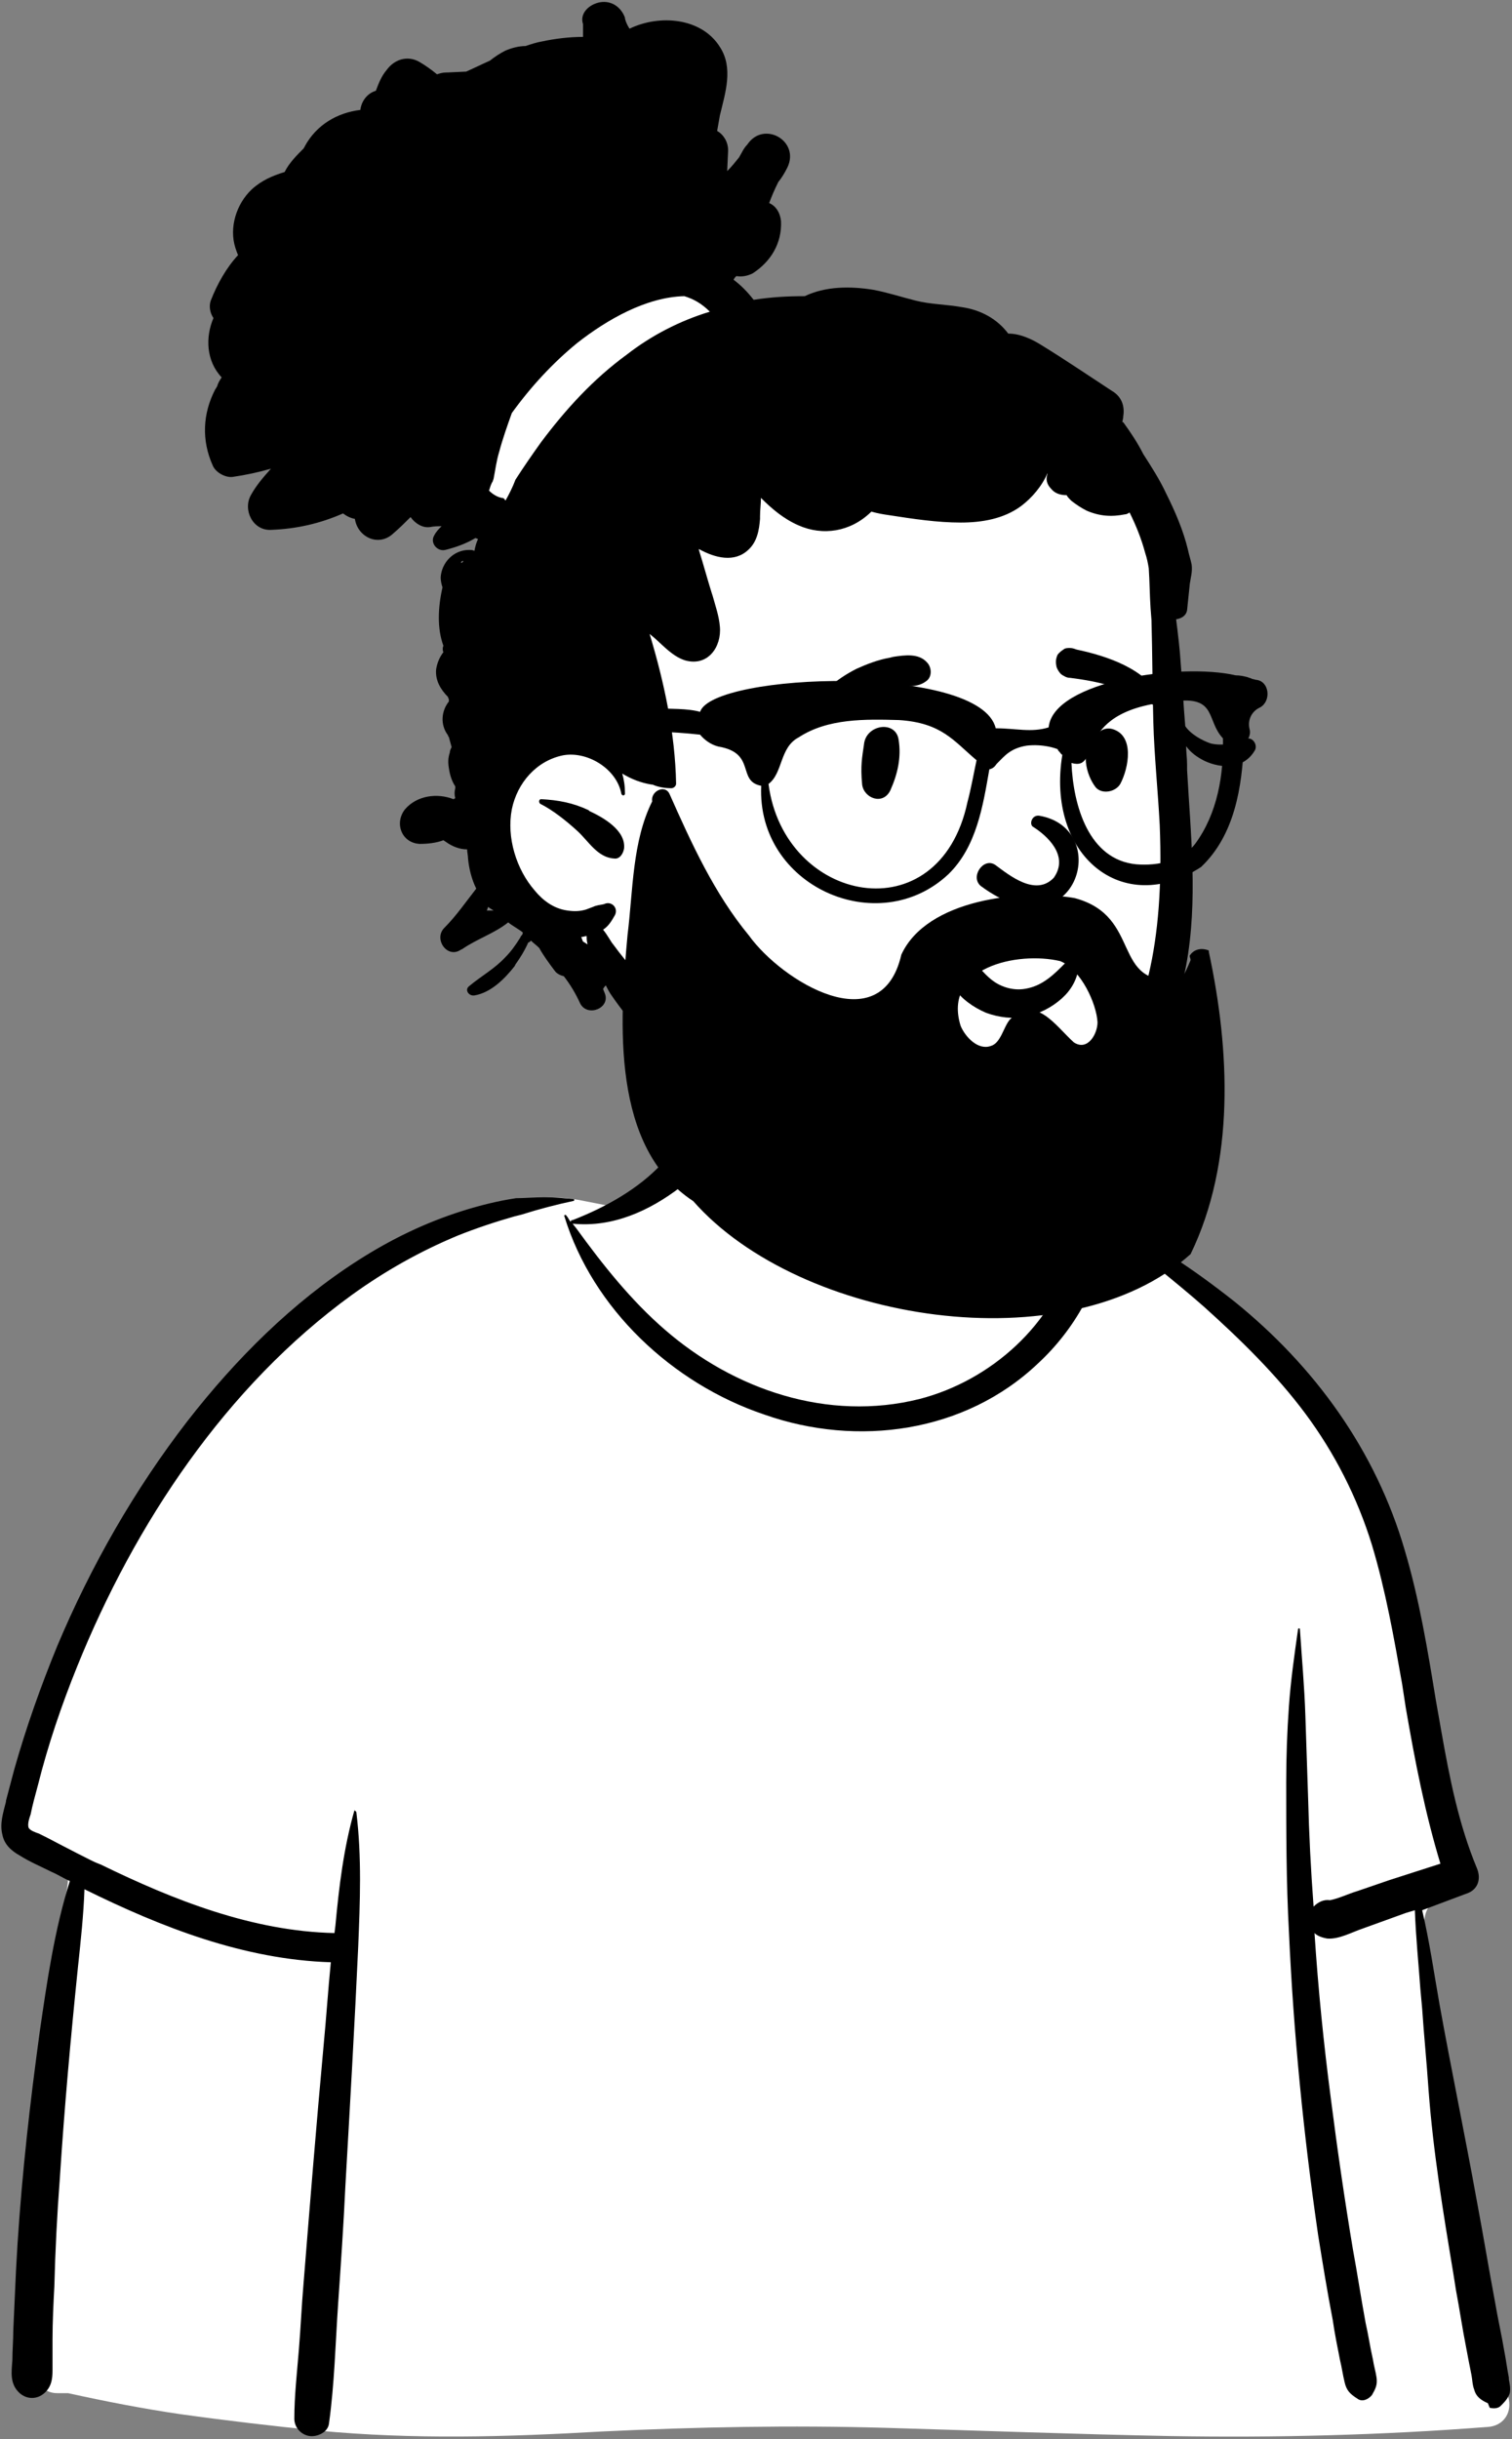 <?xml version="1.0" encoding="UTF-8"?><svg xmlns="http://www.w3.org/2000/svg" xmlns:xlink="http://www.w3.org/1999/xlink" height="267.2" preserveAspectRatio="xMidYMid meet" version="1.0" viewBox="-0.0 -0.2 165.7 267.2" width="165.7" zoomAndPan="magnify"><rect x="-0.0" y="-0.2" width="165.7" height="267.2" fill="#808080" stroke="none"/><g><g><g><g><g><g clip-rule="evenodd" fill-rule="evenodd"><g id="change1_2"><path d="M128.5,99.3c-0.9-4.8-1.6-9.6-2.3-14.5 c-0.3-2.3-0.7-4.6-1-6.9c-0.2-1.6-0.5-3.5,0.6-4.6c1.5-1.7,2.9-3.1,3.1-5.5c0.2-2.3-0.6-4.7-1.1-6.9c-1-4.6-2.3-9.2-3.6-13.7 c-1.4-4.6-2.9-9.1-4.5-13.7c-1.5-4.2-2.9-8.5-4.8-12.6c-3.6-7.7-9.7-13.4-17.2-17.2C95.8,2.8,92-0.6,90-1.4 c-1.8-0.7-1.8,1.3-3.6,0.6c-1.4-0.6-2.7-1.4-3.5-2.8c-0.9-1.5-3-3.6-3.4-5.3c-0.7-3.7,0.1-6.8-2.6-9.5c-2.3-2.5-5.4-4.1-8.7-5 c-7.1-2-16.6-0.6-20.9,6c-2,3.2-2.8,7-5.5,9.5c-2.4,2.2-1.9,3.8-5,4.9c-0.2,0.1-5-1-5.2-0.9c-3.4-0.7-6.7,1.3-9.8,2.5 c-4.7,1.8-9.1,4.1-13.3,6.8C0.2,11-7,18.2-12.9,26.3c-6,8.2-10.7,17.4-14,27c-0.8,2.3-1.5,4.7-2.2,7.1 c-0.4,1.3-0.7,2.7-0.3,4.1c0.4,1.1,1.1,1.9,2.1,2.6c1.3,0.9,3.8,1.5,3.7,3.3c0,1.4-0.5,2.9-0.7,4.2c-0.3,1.6-0.5,3.3-0.7,4.9 c-1,7.5-1.8,15-2.2,22.5c-0.3,7.4-0.6,15-0.1,22.4c0,0.5,0.2,0.9,0.4,1.3c-0.2,0.1-0.2,0.5,0,0.6c0.2,0,0.4,0.1,0.6,0.1 c0.4,0.3,0.9,0.5,1.5,0.5c0.4,0,0.8,0,1.2,0c4.1,0.9,8.2,1.7,12.3,2.3c5,0.7,10.1,1.3,15.1,1.8c10.4,1,20.7,0.7,31.1,0.1 c10.4-0.5,20.8-0.7,31.1-0.4c10.4,0.3,20.8,0.7,31.2,0.9c11.6,0.2,23.2-0.1,34.8-1c1.6-0.1,2.6-1.4,2.3-3 C132.3,118.2,130.2,108.8,128.5,99.3z" fill="#FFF" transform="translate(31.056 135.053)"/></g><g id="change2_4"><path d="M28.6-4.1c1.1,0,2.2,0.1,3.2,0.2c0.1,0,0.1,0.2,0,0.2 c-1.9,0.4-3.8,0.9-5.7,1.5L25.3-2c-2.1,0.6-4.2,1.3-6.2,2.1c-4.1,1.7-8,3.9-11.6,6.5c-13.8,10-23.8,25.1-30.1,40.7 c-1.7,4.2-3.2,8.6-4.3,13c-0.3,1.1-0.6,2.2-0.8,3.2c-0.1,0.3-0.4,1.1-0.2,1.5c0.2,0.3,0.8,0.5,1.1,0.6l1,0.5 c1.9,1,5,2.6,5.3,2.7l0.5,0.2c8,3.9,16.6,7.3,25.6,7.5l0.1-0.8l0,0c0.4-4.3,0.9-8.5,2.1-12.7C7.7,63.1,8,63.1,8,63.3 c0.6,4.9,0.4,9.8,0.2,14.7c-0.4,8.7-0.9,17.4-1.4,26.1c-0.2,4.3-0.5,8.7-0.8,13c-0.3,4.4-0.4,8.8-1,13.1 c-0.1,1-1.3,1.5-2.1,1.4c-0.9-0.1-1.7-0.9-1.7-1.9c0-2.5,0.3-5.1,0.5-7.6c0.2-2.4,0.3-4.8,0.5-7.1c0.7-8.7,1.4-17.4,2.2-26.1 c0.3-3.1,0.5-6.2,0.8-9.2c-9.5-0.3-18.5-3.8-27-8c-0.1,2.8-0.4,5.6-0.7,8.4c-0.8,7.8-1.5,15.5-2,23.3 c-0.3,3.9-0.5,7.9-0.6,11.8c-0.1,1.9-0.2,3.9-0.2,5.8c0,0.6,0,1.3,0,1.9l0,1.5c0,0.9-0.1,1.8-0.9,2.5c-0.8,0.7-1.9,0.7-2.7,0 c-1.1-1-0.9-2.3-0.8-3.6c0-1.1,0.1-2.2,0.1-3.3c0.1-2.2,0.2-4.4,0.3-6.6c0.4-7.7,1.2-15.5,2.2-23.1l0.4-3 c0.8-5.5,1.6-11.1,3.3-16.5c-0.7-0.3-1.3-0.7-2-1c-1.2-0.6-2.4-1.1-3.5-1.8c-0.9-0.5-1.7-1.2-1.9-2.3 c-0.3-1.2,0.1-2.4,0.4-3.6l0-0.1c0.3-1.1,0.6-2.3,0.9-3.4c1.3-4.6,2.9-9.1,4.7-13.5c3.7-8.8,8.5-17.2,14.3-24.7 c5.3-6.8,11.5-13,18.7-17.6c3.6-2.3,7.3-4.1,11.4-5.4c1.9-0.6,3.9-1.1,5.9-1.4C26.4-4,27.5-4.1,28.6-4.1z M47.6-18.1 c1.3-1.4,3.8,0,3.2,1.9c-1.4,4.3-3.7,8.2-7.3,11c-3.4,2.6-7.4,4.4-11.7,4c0,0-0.1,0-0.1,0l0.4,0.5c2.9,4,6,7.9,9.7,11.1 C49.4,17,59.7,20.5,69.7,18c7.8-2,14.8-8.2,16.8-16.1c-0.3,0.1-0.6,0.2-1,0.1c-1.6-0.4-3.2-2.1-4.3-3.3 c-1.1-1.3-2-2.8-2.7-4.4c-1.2-3-1.6-6.8,0.1-9.7c0.2-0.4,0.7-0.2,0.7,0.2l0.1,0.5c0.3,2.7,0.7,5.3,2,7.7 c0.6,1.2,1.4,2.4,2.3,3.4C84-3,84.6-2.4,85.1-2c0.6,0.4,1.2,0.8,1.7,1.3l0.1,0.1l0,0c0.1-1.1,0.9-1.5,1.6-1.5 c0.7,0,1.5,0.3,1.9,0.5l0,0c4.9,2.4,9.5,5.5,13.8,8.9c8.8,7.1,15.5,16.3,18.7,27.3c1.6,5.4,2.5,10.9,3.4,16.4l0.6,3.4 c0.9,5.1,1.9,10.2,3.9,15c0.5,1.2,0.1,2.4-1.2,2.8c-1.6,0.6-3.2,1.2-4.8,1.8c0.8,3.4,1.3,6.9,1.9,10.3 c1.3,7.2,2.8,14.4,4.1,21.6c0.7,3.7,1.3,7.4,2,11.1c0.3,1.8,0.7,3.5,1,5.3c0.2,1,0.3,1.9,0.5,2.9l0,0.2c0.1,0.5,0.2,1,0.1,1.5 c-0.2,0.6-0.6,1-1,1.4c-0.3,0.3-0.8,0.3-1.2,0.2L132,128c-0.7-0.3-1.3-0.7-1.5-1.5c-0.2-0.5-0.2-1.1-0.3-1.6 c-0.2-1-0.4-2-0.6-3.1c-0.4-2-0.7-4.1-1.1-6.2l-0.3-1.9c-1.1-6.6-2.2-13.3-2.7-20c-0.2-3-0.5-5.9-0.7-8.9l-0.2-2.2 c-0.2-2.8-0.5-5.7-0.6-8.6l-1,0.3l0,0l-4.7,1.7l0,0c-1.2,0.4-2.6,1.2-3.9,1.1c-0.6-0.1-1.1-0.3-1.4-0.6 c0.4,6.1,1,12.1,1.8,18.2c0.7,5.5,1.5,11,2.4,16.4c0.5,2.7,0.9,5.4,1.4,8.1c0.3,1.3,0.5,2.7,0.8,4c0.1,0.7,0.3,1.3,0.4,2 c0.1,0.8-0.1,1.2-0.5,1.9c-0.4,0.5-1.1,0.8-1.6,0.4c-0.8-0.5-1.2-0.9-1.4-1.8c-0.2-0.8-0.3-1.6-0.5-2.4 c-0.3-1.5-0.6-3-0.8-4.4c-0.6-3.1-1.1-6.2-1.6-9.3c-1.6-11-2.7-22.1-3.2-33.2c-0.3-5.5-0.3-11-0.3-16.4c0-2.8,0.1-5.6,0.3-8.4 c0.2-2.8,0.6-5.6,1-8.4c0-0.1,0.2-0.1,0.2,0c0.2,3.1,0.5,6.3,0.6,9.5c0.1,3,0.2,6,0.3,9c0.1,4,0.3,7.9,0.6,11.9 c0.5-0.5,1.1-0.8,1.8-0.7c1-0.2,2-0.7,3-1l3.5-1.2l0,0c1.9-0.6,3.7-1.2,5.6-1.8c-1.7-5.6-2.8-11.3-3.8-17.1l-0.4-2.6 c-0.9-5.1-1.8-10.2-3.3-15.2c-1.6-5.2-4.1-10.1-7.3-14.4c-3.2-4.3-7.1-8.1-11.1-11.7c-3.4-3-7.1-5.8-10.6-8.8 c0,0.2,0,0.4,0,0.7c-0.7,5.5-3.6,10.6-7.6,14.3c-8,7.6-19.8,9.2-30,5.6C42.6,16.3,33.9,8.1,30.8-2C30.7-2.2,31-2.2,31-2.1 c0.2,0.2,0.3,0.5,0.5,0.7c0-0.1,0-0.2,0.2-0.2C35.3-3,38.9-5,41.5-7.8c1.3-1.4,2.5-2.9,3.4-4.6c0.4-0.8,0.8-1.6,1.1-2.5 l0.1-0.2C46.5-16.1,46.8-17.2,47.6-18.1z" fill="inherit" transform="translate(31.056 135.053)"/></g></g><g clip-rule="evenodd" fill-rule="evenodd"><g id="change1_1"><path d="M48.9,34c-0.5-6.5,0.3-13.3-2.2-19.5 C42.3,4.2,30.1,0.8,20.6-3.1C16.8-4.2,4-4.4-0.5-5.8C-10.6-9.2-13-13.2-21-6.8c-1.4,1.1-2.2,2.3-2.8,3.9l0,0 c-0.2,0.7,0,1.4,0.4,1.9c-3.5,3.6-4.9,8.9-3.1,13.6c5.8,12.3,5.5,18.9,3.7,32.2c-2.4,12.3,3.1,16.9,12.4,23.6 c-0.4,0.7-0.5,1.7,0,2.3c10.7,15,30.9,22.2,48.2,14.6c7-3.1,10.2-10.6,11.9-17.4c2.1-7.6,2.7-15.5,1-23.2 C50.1,41.1,49.2,37.6,48.9,34z" fill="#FFF" transform="translate(78.592 38.043)"/></g><g id="change2_3"><path d="M-12.8-38c1.3-0.2,2.3,0.6,2.7,1.7l0,0.1c0.1,0.4,0.3,0.8,0.5,1.1 c3.3-1.6,7.9-1.2,9.9,2c1.5,2.3,0.6,5,0,7.5L0-23.9c0.7,0.4,1.2,1.2,1.2,2.1l0,0.1l-0.1,2.2c0.5-0.5,0.9-1,1.3-1.5 c0.3-0.5,0.5-1,0.9-1.4c1.8-2.7,5.8-0.4,4.4,2.5c-0.3,0.6-0.6,1.1-1,1.6c-0.4,0.8-0.7,1.5-1,2.3c0.7,0.3,1.2,1,1.3,2 c0.1,2.4-1.1,4.4-3.1,5.7C3.3-8,2.7-7.9,2.1-8C2-7.9,1.9-7.8,1.8-7.6C2.6-7,3.3-6.3,4-5.4c1.9-0.3,3.7-0.4,5.6-0.4 c2.3-1.1,5-1.1,7.5-0.7c1.6,0.3,3.1,0.8,4.7,1.2c1.6,0.4,3.3,0.4,5,0.7c2.1,0.3,3.9,1.3,5.1,2.9c1.3,0,2.6,0.6,3.7,1.3 c2.6,1.6,5.1,3.3,7.7,5c1,0.6,1.4,1.6,1.2,2.8l0,0.1l-0.1,0.5L44.5,8c0.8,1.1,1.6,2.3,2.2,3.5c0.9,1.4,1.8,2.8,2.5,4.3 c1,2,1.9,4.1,2.4,6.2c0.1,0.5,0.3,1.1,0.4,1.6c0.1,0.8-0.1,1.4-0.2,2.1c-0.1,1-0.2,1.9-0.3,2.9c-0.1,0.6-0.6,0.9-1.2,1 c0.2,1.6,0.4,3.2,0.5,4.8c0.2,2.3,0.3,4.6,0.5,6.9c0.6,0.9,1.9,1.6,2.8,1.9c1.3,0.3,2.6,0,3.8-0.5c0.8-0.3,1.4,0.7,1,1.3 c-1.2,2-3.6,2-5.5,1.1c-0.8-0.4-1.5-0.9-2-1.6c0,0.7,0.1,1.3,0.1,2l0,0.6c0.4,7.1,1.2,14.4-0.1,21.4 C49.1,79.7,39,89,26.7,89.7c-6.4,0.4-11.8-1.5-14.5-2.6c-2.7-1.1-1.6-3.2,0.2-2.6c3.2,1.1,9.1,2.7,14.3,2 c12.4-1.6,22.9-7.8,21.8-34.4c-0.2-3.8-0.6-7.6-0.7-11.3c-0.1-3.7-0.1-7.4-0.2-11.1l-0.1-1.3c-0.1-1.5-0.1-2.9-0.2-4.4 c-0.1-0.6-0.2-1.1-0.4-1.7c-0.4-1.5-1-3-1.7-4.4c-0.2,0.1-0.3,0.2-0.5,0.2c-1.5,0.3-2.8,0.2-4.2-0.4c-0.6-0.3-1.2-0.7-1.7-1.1 c-0.2-0.2-0.4-0.4-0.5-0.6c-0.7,0-1.3-0.2-1.7-0.7c-0.5-0.5-0.6-1.1-0.4-1.6l0-0.1l0,0c-0.6,1.4-1.7,2.7-2.9,3.6 c-1.9,1.4-4.3,1.8-6.6,1.8c-2.6,0-5.2-0.4-7.8-0.8c-0.7-0.1-1.3-0.2-2-0.4c0,0-0.1,0.1-0.1,0.1c-2.2,2.1-5.2,2.6-7.9,1.4 c-1.6-0.7-2.9-1.8-4.1-3c0,0.7-0.1,1.3-0.1,2l0,0.3c-0.1,1.2-0.3,2.5-1.3,3.4c-1.5,1.4-3.6,0.9-5.4-0.1c0,0,0,0.1,0,0.1 c0.5,1.6,0.9,3.1,1.4,4.7l0.1,0.3c0.3,1.1,0.7,2.2,0.8,3.4c0.2,2.2-1.3,4.4-3.8,3.7c-1.3-0.4-2.3-1.5-3.3-2.4l-0.6-0.5 c1.6,5.3,2.8,10.9,2.9,16.4c0,0.3-0.3,0.5-0.5,0.5c-0.7,0-1.4-0.1-2.1-0.4c0,0-0.1,0-0.1,0c-1.2-0.2-2.2-0.6-3.2-1.2 c0.2,0.7,0.3,1.4,0.3,2.2c0,0.2-0.3,0.3-0.4,0c-0.5-2.7-3.7-4.7-6.4-4.2c-2.9,0.6-5,3-5.6,5.9c-0.6,3.1,0.5,6.6,2.5,8.9 c0.9,1.1,2.1,2,3.6,2.2c0.7,0.1,1.3,0.1,2-0.1c0.3-0.1,0.5-0.2,0.8-0.3c0.4-0.2,0.8-0.2,1.2-0.3c0.8-0.4,1.6,0.4,1.2,1.2 c-0.4,0.7-0.7,1.2-1.3,1.6c0.5,0.6,0.9,1.4,1.1,1.6c0.8,1.1,1.7,2.2,2.6,3.2c1,1,2,2,3.1,2.8l0.5,0.4c1.1,0.8,2,1.6,2.7,2.8 c0.6,0.9-0.2,2.2-1.3,2.2c-3.4,0-5.9-3.1-7.7-5.7c-0.3-0.4-0.5-0.8-0.7-1.2c-0.1,0.1-0.2,0.2-0.3,0.4l0.2,0.5 c0.6,1.6-1.9,2.6-2.7,1.1c-0.5-1.1-1.1-2.1-1.8-3c-0.4-0.1-0.8-0.3-1-0.6c-0.6-0.8-1.2-1.6-1.7-2.5c-0.3-0.3-0.6-0.5-0.9-0.8 c-0.1,0.1-0.2,0.2-0.3,0.2c-0.4,0.9-0.9,1.7-1.4,2.4l-0.1,0.2c-1.1,1.4-2.6,2.9-4.4,3.2c-0.6,0.1-1.1-0.6-0.6-1 c1.3-1.1,2.8-1.9,4-3.2c0.6-0.6,1.1-1.3,1.6-2.1l0.1-0.2c0.1-0.1,0.2-0.2,0.2-0.4c-0.5-0.4-1.1-0.7-1.6-1.1 c-1.5,1.2-3.4,1.8-5,2.9l-0.2,0.1c-1.5,1-3-1.2-1.8-2.4c1.3-1.3,2.4-2.9,3.5-4.3c-0.5-1-0.8-2.2-0.9-3.3c0-0.3-0.1-0.7-0.1-1 c-0.8,0-1.6-0.3-2.3-0.8l-0.3-0.2c-0.8,0.3-1.7,0.4-2.6,0.4c-2-0.1-2.8-2.3-1.6-3.8c1.3-1.5,3.5-1.8,5.3-1.1 c0.1,0,0.1-0.1,0.2-0.1c-0.1-0.4-0.1-0.7,0-1.1l0-0.2c-0.4-0.6-0.6-1.3-0.7-2c-0.1-0.6-0.1-1.1,0.1-1.7c0-0.2,0.1-0.4,0.2-0.6 c-0.1-0.4-0.2-0.7-0.3-1.1c0,0-0.1-0.1-0.1-0.2c-0.9-1.2-0.7-2.7,0.1-3.7c0-0.1,0-0.1,0-0.2c0-0.1-0.1-0.2-0.1-0.3 c-0.8-0.8-1.4-1.8-1.3-3c0.1-0.7,0.4-1.4,0.8-1.9c-0.1-0.2-0.1-0.5,0-0.7c-0.7-1.9-0.6-4.2-0.1-6.4c-0.1-0.3-0.2-0.7-0.2-1.1 c0.1-1.6,1.4-3,3.1-3c0.2,0,0.4,0,0.6,0.1l0,0c0.1-0.5,0.2-0.9,0.4-1.3c-0.1,0-0.2-0.1-0.3-0.1c-1,0.6-2.1,1-3.3,1.3 c-0.9,0.2-1.7-0.8-1.2-1.6c0.2-0.4,0.5-0.7,0.8-1c-0.4,0-0.8,0-1.3,0.1c-0.8,0.1-1.6-0.4-2.1-1.1c-0.6,0.6-1.2,1.2-1.9,1.8 c-1.6,1.5-3.9,0.4-4.2-1.6c-0.5-0.1-0.9-0.3-1.3-0.6c-2.5,1.1-5.1,1.7-7.9,1.8c-2,0.1-3.1-2.2-2.2-3.8c0.6-1.1,1.4-2,2.2-2.9 c-1.4,0.4-2.8,0.7-4.2,0.9c-0.8,0.1-1.9-0.5-2.2-1.3c-1.2-2.7-1.1-5.6,0.3-8.3c0.1-0.1,0.1-0.2,0.2-0.3c0.1-0.4,0.3-0.7,0.5-1 c-1.7-1.8-1.8-4.4-0.9-6.5c-0.4-0.6-0.5-1.3-0.3-1.9c0.7-1.8,1.7-3.6,3-5c-0.1-0.2-0.2-0.5-0.3-0.8c-0.7-2.2,0.1-4.8,1.8-6.4 c1.1-1,2.3-1.5,3.6-1.9c0.5-1,1.3-1.8,2.1-2.6c0-0.1,0.1-0.1,0.1-0.2c1.3-2.4,3.6-3.7,6.1-4c0.1-0.9,0.7-1.8,1.7-2.1 c0.3-0.8,0.6-1.6,1.2-2.3c0.8-1.1,2.2-1.6,3.5-0.9c0.7,0.4,1.4,0.9,2,1.4c0.3-0.1,0.6-0.2,1-0.2l0.1,0l2.1-0.1 c0.9-0.4,1.7-0.8,2.6-1.2c0.5-0.4,1.1-0.8,1.7-1.1c0.7-0.3,1.5-0.5,2.2-0.5c0.6-0.2,1.2-0.4,1.8-0.5c1.4-0.3,3-0.5,4.5-0.5 c0-0.4,0-0.8,0-1.2l0-0.2C-15.1-36.8-14-37.8-12.8-38z M-14.3,64.3c-0.2,0-0.4,0.1-0.6,0.1c0.1,0.2,0.1,0.3,0.2,0.5 c0.2,0.1,0.3,0.2,0.5,0.3C-14.3,64.8-14.3,64.6-14.3,64.3z M-25.1,61.1l-0.1,0.3c0,0,0,0.1-0.1,0.1c0.3,0,0.6,0,0.9,0l0,0 c0,0-0.1,0-0.1,0C-24.8,61.3-25,61.2-25.1,61.1z M-19.3,49.3c1.9,0.1,3.5,0.4,5.2,1.2l0.1,0.1c1.5,0.7,4,2.1,3.8,4.1 c-0.1,0.6-0.5,1.2-1.1,1.1c-1.8-0.1-2.8-1.9-4-3c-1.2-1.1-2.7-2.3-4.1-3C-19.6,49.6-19.5,49.3-19.3,49.3L-19.3,49.3z M-27.8,23.2C-28.2,23.2-28.1,23.7-27.8,23.2C-27.8,23.3-27.8,23.3-27.8,23.2z M-3.6-5.8c-4.2,0.1-8.5,2.6-11.7,5.1 C-18,1.5-20.4,4.1-22.5,7c-0.5,1.4-1,2.8-1.4,4.3c-0.3,1-0.4,1.9-0.6,2.9l-0.1,0.3c-0.2,0.3-0.3,0.7-0.4,1 c0.4,0.4,0.9,0.7,1.4,0.8c0.2,0,0.3,0.1,0.4,0.3c0.4-0.7,0.8-1.5,1.1-2.3l0,0c0.9-1.4,1.8-2.7,2.8-4.1 c2.7-3.6,5.7-6.9,9.4-9.6c2.7-2.1,5.8-3.7,9.1-4.7C-1.7-5-2.6-5.5-3.6-5.8z" fill="inherit" transform="translate(78.592 38.043)"/></g></g><g id="change2_5"><path clip-rule="evenodd" d="M-4.1,33.4c-1.4-0.6-2.7-1.5-3.6-2.8c-0.3-0.4-0.4-0.9-0.3-1.3 c0.1-0.5,0.4-0.9,0.7-1.2c0.4-0.3,0.8-0.4,1.3-0.4c0.4,0.1,0.8,0.3,1.1,0.7l0.1,0.1c0.6,0.7,1.3,1.4,2.1,1.8 c0.8,0.4,1.7,0.6,2.6,0.5c1.7-0.2,2.9-1.1,4.2-2.4c0.2-0.2,0.3-0.3,0.5-0.5c0.1-0.2,0.2-0.3,0.4-0.3c0.2-0.1,0.4-0.1,0.5,0 c0.2,0.1,0.3,0.2,0.4,0.3C6,28.1,6,28.2,6,28.4c-0.1,1.3-0.8,2.5-1.8,3.4c-1.1,1-2.5,1.7-3.9,2C-1.2,34.1-2.7,33.9-4.1,33.4 L-4.1,33.4z M1,13c1.6,1,4,3.2,2.3,5.6c-2,2.1-4.9-0.3-6.4-1.4c-1.3-0.9-2.8,1.3-1.6,2.3c10.4,7.7,14.6-6.3,6.4-7.7 C0.9,11.7,0.6,12.7,1,13z M-17.5,4c0.2-2.2,3.5-2.7,3.8-0.5c0.3,1.9-0.1,3.7-0.9,5.5c-0.8,1.7-2.9,0.9-3.1-0.6 C-17.9,6.3-17.7,5.4-17.5,4z M7.8,3.1c0.5-0.6,1.1-1,1.9-0.8c2.5,0.7,1.8,4.3,0.9,6c-0.5,0.9-2,1.2-2.7,0.4 C6.8,7.3,6.2,4.6,7.7,3.3C7.7,3.2,7.8,3.1,7.8,3.1z M-14.7-5.5l0.4-0.1C-13-5.8-11.5-6-10.6-5c0.5,0.5,0.6,1.5,0,2 c-1.1,0.9-2.3,0.5-3.6,0.6c-1.1,0.1-2.1,0.2-3.1,0.5c-2.3,0.6-4.1,1.8-6.1,3.1c-0.3,0.2-0.5-0.2-0.4-0.4 c1.1-2.2,3.3-4,5.5-5.1C-17.2-4.8-15.9-5.3-14.7-5.5z M5.5-6.5l0.3,0.1c3.3,0.7,7.6,2.1,9.2,5.3c0.1,0.5,0,0.6-0.1,0.6l0,0 c0,0.1-0.1,0.1-0.3,0.2c-0.1,0-0.1,0-0.2,0c-0.7-0.2-1.3-0.4-1.8-0.7l-0.6-0.3C11.4-1.7,10.7-2,9.9-2.3 C8.4-2.8,6.7-3.1,5.1-3.3c-0.4,0-0.7-0.2-1-0.4C3.9-3.9,3.7-4.2,3.6-4.5C3.5-5,3.5-5.3,3.7-5.8c0.2-0.3,0.5-0.5,0.8-0.7 C4.8-6.6,5.2-6.6,5.5-6.5z" fill="inherit" fill-rule="evenodd" transform="translate(112.183 77.354)"/></g><g id="change2_2"><path clip-rule="evenodd" d="M13.1,4.5c-2-1.8-4.2-5.3-7-2.5C5.4,2.8,5.1,4.6,4,4.9 c-1.4,0.5-2.8-1-3.3-2.2c-2-6.4,6.2-8.2,10.9-7.1c2.3,0.9,4,4.7,4.1,6.7C15.7,3.6,14.6,5.5,13.1,4.5 M27.9-5.4 c0-0.1,0-0.2-0.1-0.2c-0.9-0.3-1.6,0-2,0.6c0,0.2,0.1,0.3,0.1,0.5c-0.3,0.7-0.6,1.5-1.1,2.1c-0.1,0-0.2,0-0.3,0 c-7.4,0.8-3.8-6.9-11.3-8.9c-5.8-1-16.2,0.1-19,6.2c-2.2,9.6-13.1,2.9-16.7-2.1c-3.8-4.6-6.3-10.1-8.7-15.5 c-0.5-1.1-2.1-0.3-1.9,0.8c-2.2,4.4-2.1,9.8-2.7,14.6c-0.9,9.7-1.8,23.3,7.2,29.2c11.7,13.3,41,17.9,54.5,5.8 C30.8,17.6,30.2,5.3,27.9-5.4" fill="inherit" fill-rule="evenodd" transform="translate(104.577 109.48)"/></g><g id="change2_1"><path clip-rule="evenodd" d="M42.5,3.2c-1.4,1.9-4.1,2.5-6.5,2.3C30.8,5,29.1-0.9,28.9-5.6 c3.5,1-0.3-6,11.7-6.8c4.2-0.4,3.1,2.2,4.9,4.1C45.6-4.3,44.9-0.1,42.5,3.2 M17.5-1.3C14.4,13.2-2.6,9.8-4.3-3.3 c1.6-1.2,1.2-4,3.3-5.1c3.2-2.1,7.3-2,11-1.9c4.7,0.3,6,2.3,8.5,4.4C18.2-4.5,17.9-2.8,17.5-1.3 M49.2-14.7 c-0.2,0-0.3-0.1-0.5-0.1c-0.1-0.1-0.3-0.1-0.5-0.2c-0.4-0.1-0.8-0.2-1.3-0.2c-6-1.4-20,0.6-20.5,5.7c-1.9,0.6-3.6,0.1-5.8,0.1 c-1.7-7.1-31-6.1-32.4-1.8c0,0,0,0,0,0c-1.4-0.4-3.3-0.3-4.9-0.4c-3.3-0.1-6.6,0.2-9.9,0.9c-6.1,1-14.3,2.1-10.1,9.7 c0,0,0,0,0,0l0,0c0.7,0.7,2,0.1,2-0.9c-1.4-3.6,1.8-4,4.2-5c6.1-2.2,12.4-2.5,18.7-1.8c0.5,0.6,1.2,1.1,2,1.3 c4.2,0.7,2,3.8,4.7,4.3c-0.5,11,12.8,16.9,20.5,9.7c3.1-3,3.8-7.5,4.5-11.5c0.4-0.1,0.6-0.3,0.8-0.6c0.9-0.9,1.5-1.7,3.3-2 c1.8-0.2,3.2,0.3,3.4,0.4c0,0.1,0.1,0.2,0.2,0.3c0.1,0.1,0.2,0.3,0.3,0.3C26.1,4.5,34.5,11.4,43.1,5.8 c3.7-3.5,4.5-8.8,4.7-13.6c0.5-0.3,0.8-0.9,0.6-1.6c-0.2-1,0.3-1.9,1.2-2.3C50.8-12.4,50.6-14.5,49.2-14.7" fill="inherit" fill-rule="evenodd" transform="translate(88.521 88.978)"/></g></g></g></g></g></g></svg>